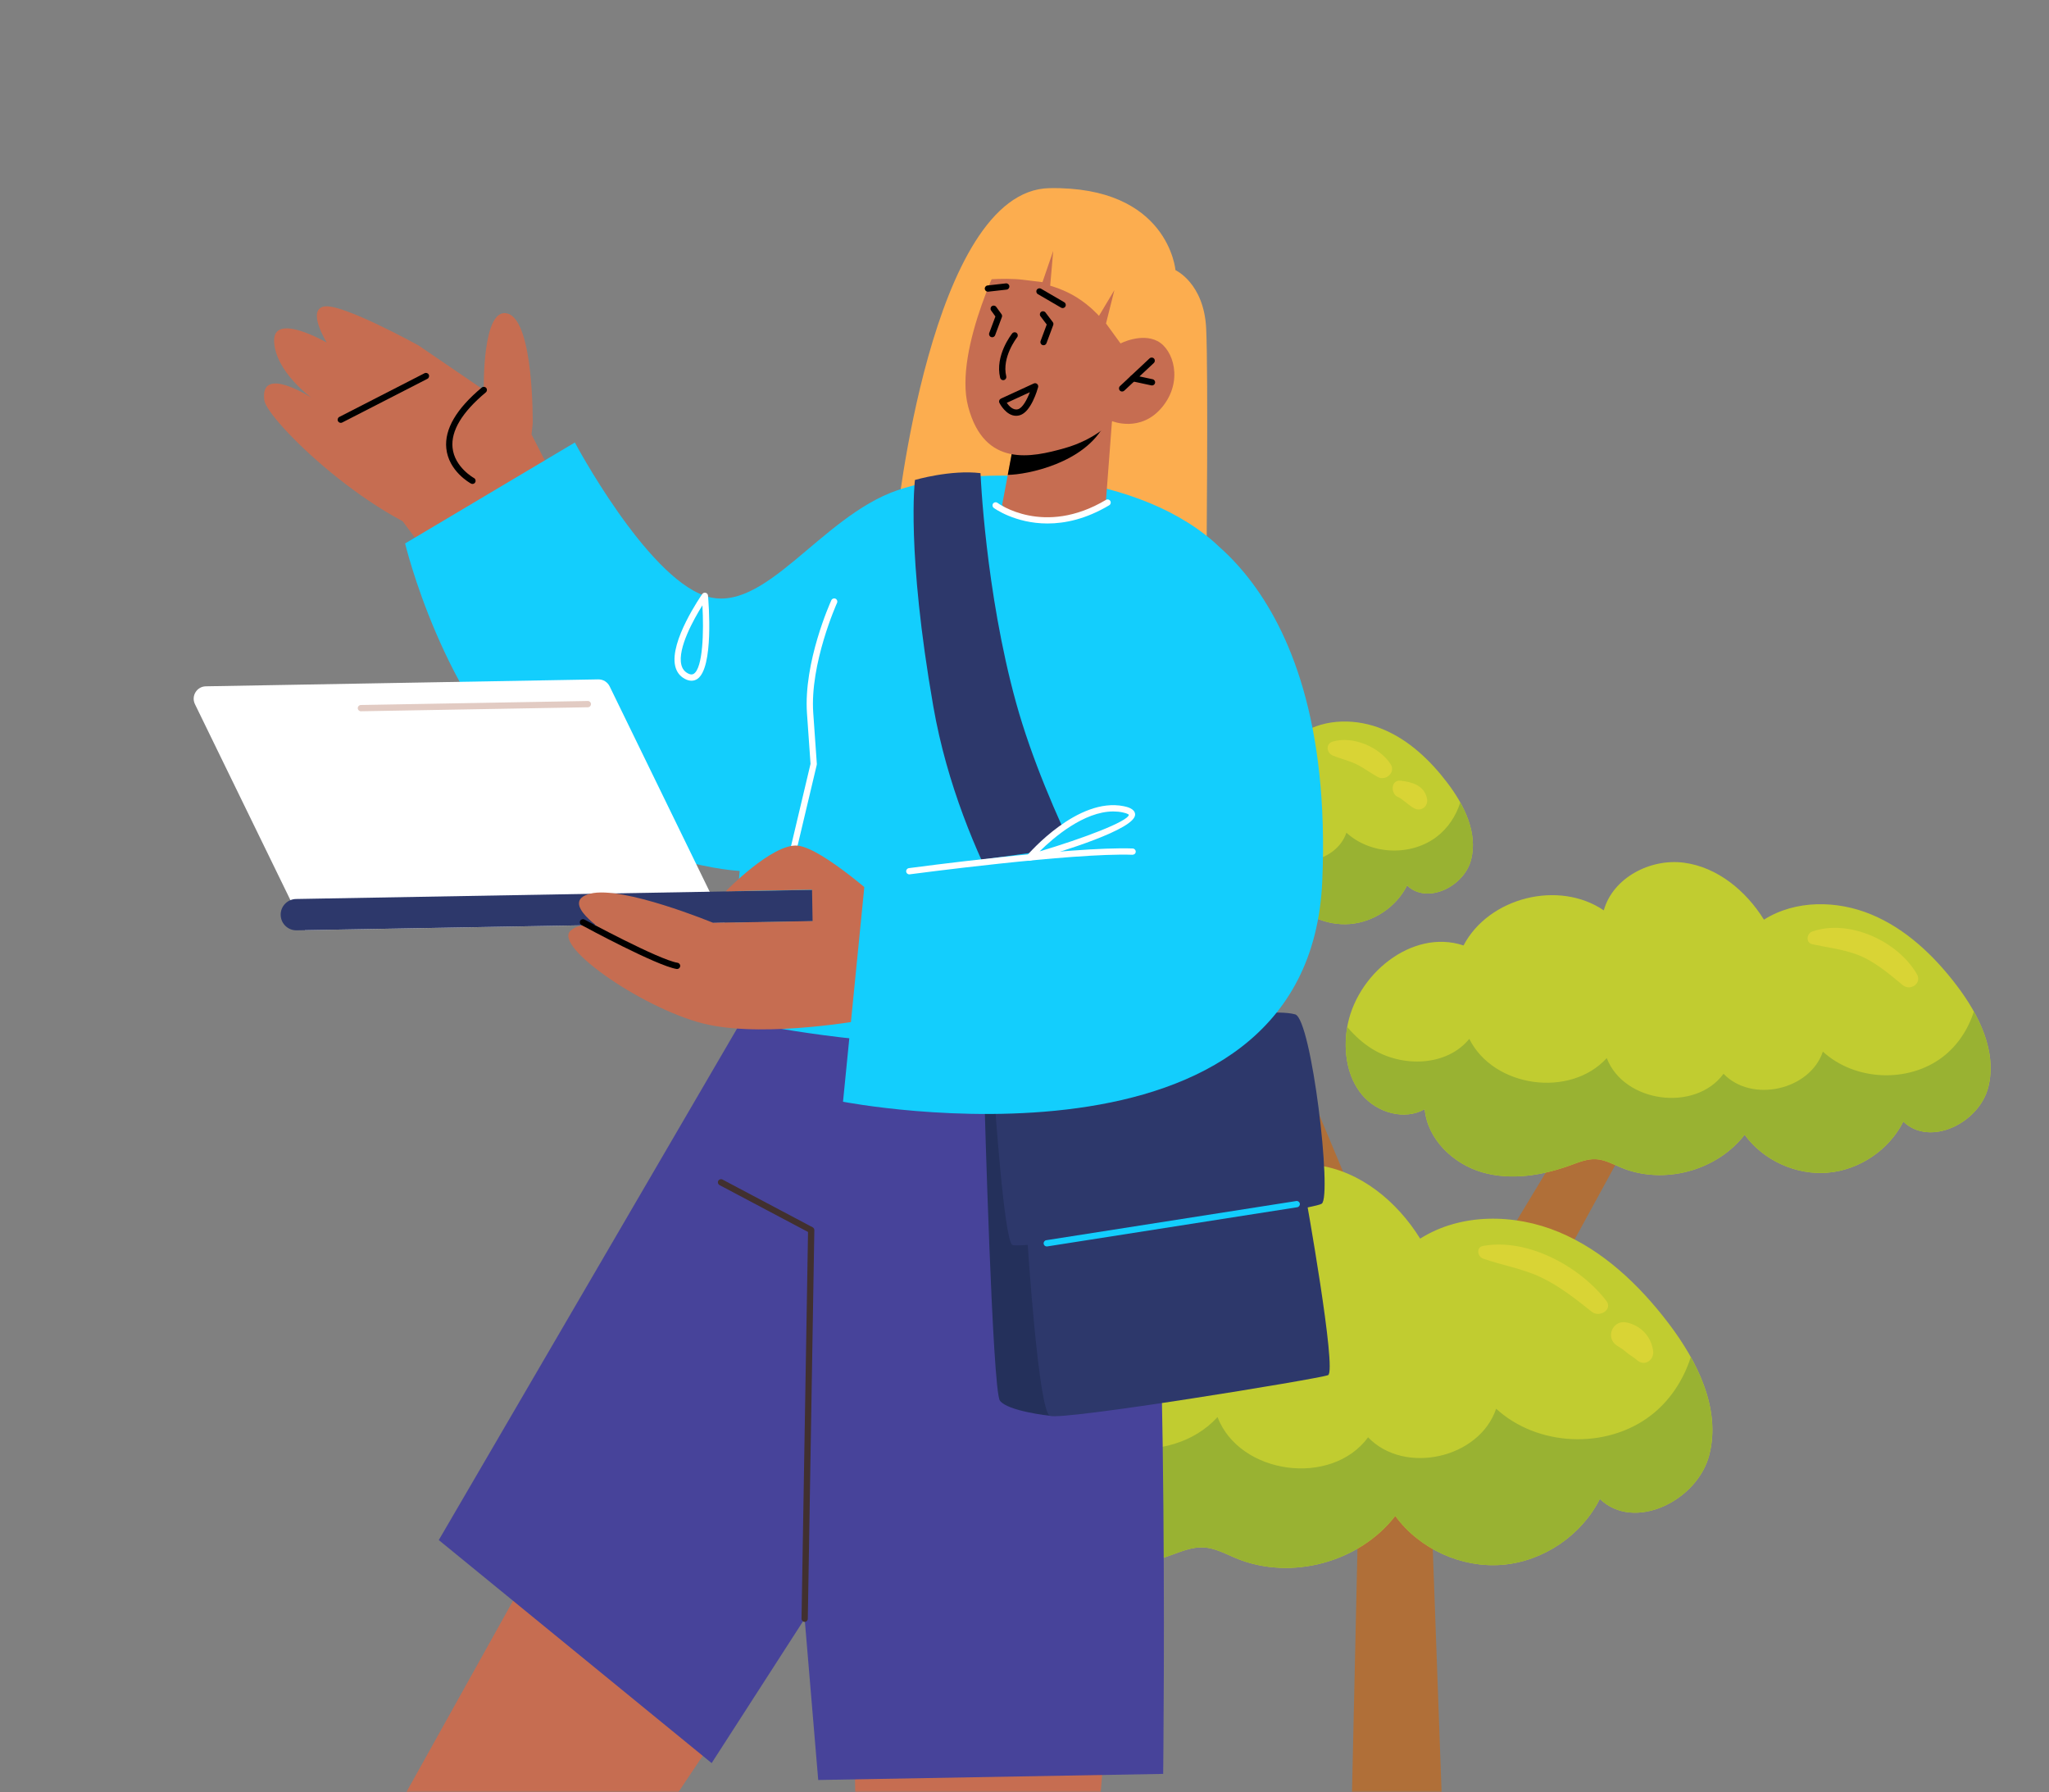 <svg width="621" height="543" viewBox="0 0 621 543" fill="none" xmlns="http://www.w3.org/2000/svg">
<rect x="0" y="0" width="621" height="543" fill="#808080" stroke="none"/>
<mask id="mask0_120_564" style="mask-type:alpha" maskUnits="userSpaceOnUse" x="0" y="0" width="621" height="543">
<rect width="621" height="543" fill="#D9D9D9"/>
</mask>
<g mask="url(#mask0_120_564)">
<path d="M437.578 561.558H409.338L412.44 423.811H432.585L437.578 561.558Z" fill="#B06F38"/>
<path d="M443.862 436.618L425.706 426.052L496.995 308.161L509.946 315.701L443.862 436.618Z" fill="#B06F38"/>
<path d="M417.312 379.558L397.722 387.141L350.139 257.853L364.115 252.442L417.312 379.558Z" fill="#B06F38"/>
<path d="M430.413 375.324C423.439 364.08 412.242 354.774 399.12 353.061C386 351.351 371.415 358.944 367.834 371.683C350.254 359.743 322.922 366.584 313.039 385.398C292.882 378.655 270.69 396.915 267.481 417.928C266.106 426.918 267.563 436.742 273.383 443.732C279.2 450.722 289.967 453.871 297.859 449.35C298.955 461.099 308.958 470.701 320.288 473.999C331.619 477.296 343.894 475.248 354.982 471.208C358.161 470.049 361.41 468.707 364.788 468.888C368.267 469.075 371.423 470.846 374.64 472.18C391.158 479.027 411.939 473.494 422.867 459.343C430.199 469.371 442.932 475.185 455.312 474.156C467.693 473.128 479.291 465.296 484.871 454.195C495.23 464.229 514.491 454.796 518.054 440.82C521.615 426.843 514.393 412.396 505.649 400.924C496.818 389.336 485.869 378.914 472.419 373.315C458.967 367.715 442.732 367.544 430.413 375.324Z" fill="#C1CC30"/>
<path d="M500.269 428.943C486.795 439.258 465.947 438.333 453.442 426.863C448.376 441.943 425.631 447.02 414.636 435.524C403.545 450.608 375.722 446.873 369.001 429.399C354.665 445.093 324.766 440.91 315.288 421.884C306.494 432.698 289.054 433.144 277.24 425.749C273.565 423.449 270.411 420.537 267.616 417.282C267.578 417.498 267.514 417.71 267.48 417.928C266.107 426.918 267.565 436.742 273.382 443.732C279.202 450.72 289.969 453.871 297.86 449.35C298.956 461.099 308.959 470.701 320.288 473.999C331.619 477.296 343.896 475.248 354.983 471.208C358.163 470.047 361.41 468.707 364.79 468.888C368.266 469.075 371.424 470.846 374.642 472.18C391.157 479.027 411.939 473.494 422.867 459.343C430.199 469.371 442.932 475.185 455.314 474.156C467.693 473.128 479.293 465.294 484.871 454.195C495.229 464.229 514.493 454.796 518.054 440.82C520.615 430.766 517.584 420.472 512.434 411.213C510.219 418.17 506.081 424.494 500.269 428.943Z" fill="#99B232"/>
<path d="M534.605 278.674C529.196 269.952 520.509 262.734 510.332 261.406C500.154 260.078 488.841 265.969 486.064 275.85C472.427 266.587 451.225 271.894 443.559 286.487C427.923 281.259 410.71 295.422 408.22 311.721C407.155 318.694 408.285 326.316 412.798 331.737C417.312 337.158 425.665 339.601 431.785 336.096C432.635 345.209 440.393 352.657 449.182 355.214C457.972 357.773 467.495 356.184 476.094 353.049C478.561 352.15 481.079 351.111 483.701 351.25C486.399 351.396 488.849 352.768 491.343 353.804C504.155 359.114 520.276 354.823 528.751 343.846C534.439 351.625 544.316 356.135 553.918 355.337C563.522 354.54 572.52 348.463 576.847 339.853C584.882 347.636 599.824 340.32 602.586 329.479C605.349 318.637 599.748 307.43 592.966 298.531C586.115 289.543 577.622 281.459 567.187 277.117C556.754 272.772 544.161 272.639 534.605 278.674Z" fill="#C1CC30"/>
<path d="M588.791 320.265C578.34 328.267 562.168 327.548 552.467 318.653C548.539 330.351 530.894 334.287 522.366 325.37C513.764 337.072 492.181 334.175 486.968 320.619C475.847 332.792 452.656 329.547 445.304 314.789C438.483 323.178 424.955 323.524 415.79 317.789C412.94 316.003 410.493 313.745 408.325 311.221C408.295 311.388 408.246 311.553 408.221 311.722C407.154 318.694 408.286 326.317 412.799 331.737C417.312 337.158 425.664 339.602 431.784 336.094C432.634 345.209 440.394 352.657 449.183 355.214C457.972 357.771 467.494 356.184 476.095 353.049C478.562 352.15 481.08 351.109 483.702 351.25C486.398 351.394 488.847 352.769 491.344 353.804C504.155 359.114 520.274 354.823 528.751 343.846C534.439 351.626 544.315 356.135 553.919 355.338C563.523 354.54 572.521 348.463 576.847 339.853C584.882 347.637 599.823 340.318 602.586 329.479C604.574 321.679 602.223 313.696 598.226 306.513C596.51 311.91 593.298 316.814 588.791 320.265Z" fill="#99B232"/>
<path d="M394.59 222.164C390.51 215.584 383.958 210.142 376.283 209.14C368.607 208.139 360.075 212.581 357.98 220.033C347.696 213.049 331.706 217.049 325.924 228.056C314.13 224.112 301.149 234.795 299.27 247.088C298.466 252.348 299.319 258.094 302.723 262.184C306.128 266.273 312.427 268.115 317.043 265.47C317.685 272.344 323.536 277.961 330.165 279.89C336.793 281.818 343.976 280.62 350.461 278.258C352.321 277.58 354.22 276.794 356.198 276.9C358.233 277.01 360.079 278.045 361.963 278.827C371.624 282.832 383.781 279.595 390.174 271.317C394.464 277.183 401.914 280.585 409.155 279.982C416.399 279.381 423.185 274.799 426.449 268.306C432.508 274.176 443.778 268.657 445.862 260.481C447.944 252.304 443.719 243.851 438.604 237.14C433.439 230.362 427.032 224.265 419.164 220.989C411.294 217.713 401.796 217.613 394.59 222.164Z" fill="#C1CC30"/>
<path d="M435.457 253.532C427.575 259.568 415.378 259.025 408.062 252.316C405.098 261.137 391.792 264.106 385.359 257.382C378.87 266.206 362.594 264.022 358.662 253.799C350.275 262.979 332.785 260.532 327.239 249.403C322.095 255.73 311.892 255.989 304.98 251.664C302.831 250.317 300.985 248.614 299.351 246.711C299.327 246.836 299.29 246.96 299.271 247.088C298.467 252.348 299.32 258.094 302.723 262.184C306.127 266.273 312.426 268.115 317.043 265.47C317.684 272.344 323.537 277.961 330.165 279.89C336.794 281.818 343.975 280.62 350.462 278.258C352.322 277.58 354.221 276.794 356.199 276.9C358.232 277.01 360.08 278.045 361.961 278.825C371.625 282.832 383.782 279.595 390.175 271.317C394.465 277.183 401.914 280.583 409.156 279.982C416.399 279.381 423.185 274.799 426.45 268.304C432.509 274.176 443.778 268.657 445.86 260.481C447.359 254.598 445.587 248.577 442.574 243.16C441.278 247.229 438.857 250.93 435.457 253.532Z" fill="#99B232"/>
<path d="M486.827 394.155C478.802 383.735 462.953 375.056 449.429 377.55C447.351 377.933 447.758 380.756 449.429 381.349C455.319 383.445 461.319 384.34 467.064 387.062C472.63 389.698 477.68 393.693 482.466 397.519C484.707 399.312 488.909 396.857 486.827 394.155Z" fill="#D9D435"/>
<path d="M501.016 409.256C500.378 404.937 497.345 401.704 493.042 400.736C488.756 399.772 486.386 405.373 490.082 407.76C490.981 408.339 491.912 408.861 492.708 409.582C493.772 410.549 495.041 411.165 496.106 412.114C498.443 414.2 501.438 412.114 501.016 409.256Z" fill="#D9D435"/>
<path d="M580.949 295.159C575.234 285.244 560.484 278.36 549.267 282.257C547.519 282.864 547.201 285.667 549.267 286.118C553.72 287.093 558.094 287.576 562.426 289.102C567.729 290.97 572.388 294.945 576.64 298.484C578.954 300.411 582.585 297.999 580.949 295.159Z" fill="#D9D435"/>
<path d="M421.469 231.56C418.095 226.369 410.058 222.897 403.936 224.706C401.675 225.374 402.029 228.143 403.936 228.94C406.312 229.934 408.781 230.441 411.118 231.59C413.367 232.696 415.388 234.239 417.582 235.447C419.974 236.765 423.082 234.043 421.469 231.56Z" fill="#D9D435"/>
<path d="M432.489 241.999C431.655 237.985 428.041 236.981 424.513 236.567C421.453 236.209 421.351 240.638 423.836 241.577C424.867 241.968 427.063 244.13 428.648 244.953C430.745 246.04 432.963 244.278 432.489 241.999Z" fill="#D9D435"/>
<path d="M334.72 529.447L326.31 631.38L323.036 670.987L261.477 672.072L258.984 530.782L334.72 529.447Z" fill="#C66D51"/>
<path d="M217.675 525.004L155.945 617.255L133.939 650.176L80.14 620.203L101.59 581.736L159.008 478.744L217.675 525.004Z" fill="#C66D51"/>
<path d="M226.803 305.801L132.981 466.661L215.682 534.245L243.872 490.505L247.982 539.361L352.529 537.515C352.529 537.515 354.854 343.382 344.365 320.399C333.874 297.413 226.803 305.801 226.803 305.801Z" fill="#47439A"/>
<path d="M121.328 156.981L142.43 185.345L175.532 159.917L161.094 131.641L147.223 152.022L121.328 156.981Z" fill="#C66D51"/>
<path d="M271.64 158.571C271.64 158.571 282.011 57.647 318.071 57.012C354.129 56.374 356.253 81.855 356.253 81.855C356.253 81.855 364.899 85.779 365.56 99.521C366.221 113.263 365.638 172.553 365.638 172.553L281.381 165.378L271.64 158.571Z" fill="#FCAD4F"/>
<path d="M161.451 128.347C161.451 128.347 161.851 97.551 153.953 95.048C146.053 92.545 146.627 118.164 146.627 118.164L126.836 104.668C126.836 104.668 103.703 91.878 98.265 92.863C92.826 93.848 99.029 103.807 99.029 103.807C99.029 103.807 82.646 94.323 83.079 103.511C83.51 112.698 94.404 120.512 94.404 120.512C94.404 120.512 78.615 110.305 80.113 121.307C80.924 127.254 113.389 159.219 139.135 164.473C164.881 169.722 159.364 147.594 159.364 147.594L161.451 128.347Z" fill="#C66D51"/>
<path d="M103.287 128.128C103.433 128.128 103.579 128.095 103.72 128.026L129.532 114.789C130.001 114.549 130.186 113.975 129.946 113.509C129.706 113.04 129.137 112.855 128.665 113.095L102.851 126.329C102.384 126.569 102.197 127.143 102.437 127.612C102.608 127.941 102.939 128.128 103.287 128.128Z" fill="black"/>
<path d="M143.197 146.641C143.533 146.641 143.862 146.459 144.033 146.142C144.284 145.681 144.113 145.104 143.652 144.853C143.591 144.82 137.738 141.57 137.153 135.634C136.648 130.535 140.04 124.903 147.237 118.895C147.639 118.559 147.695 117.96 147.358 117.554C147.021 117.151 146.417 117.096 146.017 117.435C138.299 123.876 134.681 130.071 135.26 135.841C135.959 142.784 142.468 146.377 142.744 146.526C142.888 146.606 143.045 146.641 143.197 146.641Z" fill="black"/>
<path d="M174.224 134.086C174.224 134.086 195.647 174.357 213.627 180.539C231.605 186.72 248.538 156.62 271.951 148.565C295.365 140.513 342.504 142.119 367.666 164.012C392.825 185.903 327.608 310.52 327.608 310.52C327.608 310.52 304.601 318.644 271.455 315.978C238.307 313.315 220.349 308.351 220.349 308.351L224.175 263.904C224.175 263.904 191.924 262.555 163.054 237.477C134.17 212.391 122.779 164.677 122.779 164.677L174.224 134.086Z" fill="#13CEFD"/>
<path d="M337.083 126.699L335.157 152.133C335.157 152.133 330.909 158.201 317.21 158.14C307.005 158.099 303.725 152.96 303.725 152.96L307.867 130.932L332.886 127.311L337.083 126.699Z" fill="#C66D51"/>
<path d="M335.695 126.108C335.586 126.782 335.291 127.56 334.854 128.443C328.835 140.369 311.188 143.863 305.431 143.89L307.867 130.932L335.695 126.108Z" fill="black"/>
<path d="M239.339 263.159C239.769 263.159 240.16 262.864 240.263 262.425L247.537 231.754C247.559 231.66 247.567 231.563 247.561 231.467L246.476 216.055C245.421 201.066 253.607 182.856 253.688 182.674C253.905 182.194 253.694 181.631 253.215 181.413C252.741 181.198 252.173 181.407 251.956 181.888C251.61 182.649 243.487 200.71 244.576 216.188L245.652 231.456L238.412 261.986C238.29 262.5 238.606 263.01 239.118 263.132C239.193 263.148 239.266 263.159 239.339 263.159Z" fill="white"/>
<path d="M305.083 74.716C305.083 74.716 288.795 105.713 293.428 123.214C298.368 141.887 312.837 138.551 322.549 135.838C332.258 133.126 337.059 127.612 337.059 127.612C337.059 127.612 345.709 131.222 352.198 123.39C358.686 115.562 355.685 105.854 350.776 103.34C345.868 100.826 339.604 104.066 339.604 104.066L344.934 95.39C344.934 95.39 328.235 48.311 305.083 74.716Z" fill="#C66D51"/>
<path d="M304.042 115.198C304.117 115.198 304.193 115.187 304.268 115.167C304.779 115.046 305.092 114.53 304.968 114.019C303.556 108.208 308.211 102.281 308.258 102.223C308.585 101.811 308.517 101.213 308.109 100.884C307.698 100.556 307.099 100.619 306.771 101.031C306.555 101.304 301.483 107.739 303.119 114.469C303.224 114.905 303.614 115.198 304.042 115.198Z" fill="black"/>
<path d="M340.085 118.638C340.318 118.638 340.552 118.553 340.735 118.382L349.699 109.988C350.084 109.626 350.102 109.024 349.745 108.641C349.385 108.26 348.78 108.238 348.398 108.597L339.434 116.991C339.051 117.35 339.031 117.954 339.389 118.338C339.577 118.536 339.832 118.638 340.085 118.638Z" fill="black"/>
<path d="M349.139 116.798C349.577 116.798 349.972 116.494 350.069 116.047C350.18 115.534 349.852 115.029 349.339 114.916L343.573 113.674C343.072 113.575 342.555 113.892 342.442 114.405C342.331 114.921 342.658 115.426 343.171 115.537L348.937 116.778C349.005 116.792 349.072 116.798 349.139 116.798Z" fill="black"/>
<path d="M299.408 88.395C299.518 88.389 305.075 87.757 305.075 87.757C305.595 87.699 305.972 87.228 305.912 86.706C305.853 86.184 305.372 85.812 304.858 85.867L299.303 86.499C298.781 86.557 298.405 87.029 298.464 87.553C298.519 88.036 298.932 88.395 299.408 88.395Z" fill="black"/>
<path d="M322.06 93.354C322.388 93.354 322.707 93.185 322.884 92.882C323.149 92.429 322.996 91.844 322.542 91.582L315.514 87.487C315.057 87.219 314.475 87.377 314.212 87.829C313.947 88.282 314.1 88.867 314.554 89.129L321.583 93.224C321.734 93.312 321.899 93.354 322.06 93.354Z" fill="black"/>
<path d="M300.707 102.192C301.093 102.192 301.456 101.955 301.599 101.572L303.646 96.08C303.756 95.782 303.712 95.448 303.524 95.192L301.93 92.99C301.623 92.565 301.029 92.465 300.602 92.777C300.177 93.086 300.081 93.68 300.389 94.104L301.684 95.895L299.815 100.906C299.632 101.4 299.882 101.947 300.374 102.132C300.485 102.17 300.597 102.192 300.707 102.192Z" fill="black"/>
<path d="M316.268 104.615C316.654 104.615 317.018 104.378 317.16 103.997L319.206 98.506C319.319 98.199 319.269 97.857 319.072 97.598L316.864 94.689C316.55 94.273 315.949 94.182 315.529 94.507C315.111 94.825 315.03 95.423 315.348 95.84L317.239 98.332L315.376 103.329C315.193 103.823 315.444 104.372 315.936 104.554C316.046 104.596 316.158 104.615 316.268 104.615Z" fill="black"/>
<path d="M312.121 118.846C311.26 121.108 309.923 123.592 308.554 123.997C307.086 124.436 305.801 123.037 305.12 122.069L312.121 118.846ZM307.962 125.993C308.324 125.993 308.703 125.94 309.096 125.821C312.502 124.811 314.418 118.081 314.626 117.317C314.723 116.958 314.605 116.58 314.321 116.34C314.04 116.1 313.645 116.047 313.309 116.202L303.351 120.788C303.116 120.899 302.936 121.094 302.85 121.34C302.765 121.583 302.782 121.851 302.898 122.08C302.987 122.259 304.902 125.993 307.962 125.993Z" fill="black"/>
<path d="M295.234 85.023C295.234 85.023 303.953 84.032 309.95 84.763C315.949 85.495 315.949 85.495 315.949 85.495L319.204 76.024L318.286 86.576C318.286 86.576 322.47 87.664 326.49 90.213C330.509 92.769 333.071 95.71 333.071 95.71L337.744 87.906L335.203 98.014L339.604 104.066L347.541 97.796L344.031 83.116C344.031 83.116 334.232 66.681 333.392 66.424C332.55 66.168 316.613 63.941 316.613 63.941C316.613 63.941 302.387 68.163 302.016 68.59C301.644 69.013 295.234 85.023 295.234 85.023Z" fill="#FCAD4F"/>
<path d="M212.882 183.425C213.344 191.461 213.023 202.36 210.28 204.154C209.966 204.358 209.437 204.562 208.42 204.008C207.403 203.453 206.771 202.598 206.49 201.392C205.324 196.422 210.268 187.617 212.882 183.425ZM209.579 206.271C210.313 206.271 210.898 206.025 211.321 205.746C216.36 202.451 214.773 182.696 214.575 180.456C214.541 180.056 214.258 179.722 213.873 179.62C213.491 179.512 213.076 179.664 212.846 179.992C212.44 180.577 202.884 194.35 204.636 201.825C205.042 203.563 206.009 204.86 207.507 205.68C208.293 206.11 208.986 206.271 209.579 206.271Z" fill="white"/>
<path d="M317.474 158.625C322.808 158.625 329.18 157.271 336.171 153.104C336.623 152.833 336.771 152.251 336.502 151.799C336.233 151.349 335.651 151.2 335.197 151.467C316.344 162.707 302.462 152.488 302.326 152.384C301.908 152.066 301.311 152.146 300.993 152.568C300.675 152.988 300.759 153.584 301.178 153.901C301.273 153.973 307.594 158.625 317.474 158.625Z" fill="white"/>
<path d="M298.357 333.086C298.357 333.086 300.771 421.19 303.039 424.4C305.306 427.612 318.171 429.005 318.171 429.005L336.808 391.314L309.815 330.716L298.357 333.086Z" fill="#24305B"/>
<path d="M301.425 333.032C301.425 333.032 304.291 375.643 306.804 377.224C309.319 378.803 397.376 366.959 400.585 364.735C403.795 362.516 397.501 308.757 392.533 307.369C387.565 305.978 375.67 307.667 375.67 307.667L301.425 333.032Z" fill="#2D386B"/>
<path d="M311.474 377.139C311.474 377.139 314.737 427.443 318.171 429.005C321.603 430.573 399.719 417.821 402.496 416.69C405.273 415.556 395.666 362.116 395.666 362.116L322.357 365.576L311.474 377.139Z" fill="#2D386B"/>
<path d="M297.165 143.369C297.165 143.369 298.61 179.131 307.944 212.923C317.275 246.713 338.861 283.896 338.861 283.896L318.519 297.672C318.519 297.672 291.119 261.283 282.872 214.11C274.623 166.937 277.295 145.438 277.295 145.438C277.295 145.438 288.086 142.27 297.165 143.369Z" fill="#2D386B"/>
<path d="M317.247 377.693C317.295 377.693 317.344 377.691 317.394 377.682L393.153 365.811C393.674 365.731 394.027 365.243 393.946 364.721C393.866 364.202 393.377 363.841 392.86 363.929L317.101 375.8C316.581 375.88 316.227 376.369 316.308 376.89C316.381 377.359 316.785 377.693 317.247 377.693Z" fill="#13CEFD"/>
<path d="M219.673 279.617L92.459 281.86L59.08 213.365C57.877 210.895 59.646 208.009 62.394 207.962L181.318 205.862C182.779 205.837 184.123 206.659 184.764 207.973L219.673 279.617Z" fill="white"/>
<path d="M246.74 279.137L89.895 281.904C87.274 281.951 85.11 279.865 85.066 277.241C85.019 274.619 87.108 272.456 89.73 272.409L246.572 269.641L246.74 279.137Z" fill="#2D386B"/>
<path d="M109.38 215.526C109.396 215.526 178.176 214.311 178.176 214.311C178.704 214.303 179.122 213.87 179.112 213.346C179.105 212.819 178.674 212.396 178.144 212.41L109.366 213.624C108.839 213.633 108.419 214.066 108.43 214.59C108.439 215.112 108.861 215.526 109.38 215.526Z" fill="#E2CBC3"/>
<path d="M219.948 270.069C219.948 270.069 234.065 255.546 241.706 256.241C249.347 256.937 267.938 273.971 267.938 273.971L262.129 309.013C262.129 309.013 233.058 314.405 214.699 310.506C196.34 306.61 167.317 286.816 172.96 281.987C177.545 278.066 183.554 282.467 183.554 282.467C183.554 282.467 169.056 273.289 178.9 270.792C188.742 268.298 216.141 279.633 216.141 279.633L246.277 279.101L246.11 269.605L219.948 270.069Z" fill="#C66D51"/>
<path d="M205.206 293.626C205.664 293.626 206.066 293.295 206.143 292.829C206.228 292.31 205.876 291.822 205.358 291.736C199.611 290.795 177.361 278.756 177.138 278.634C176.67 278.386 176.095 278.554 175.847 279.015C175.597 279.479 175.768 280.055 176.23 280.307C177.157 280.809 198.989 292.622 205.051 293.613C205.104 293.621 205.154 293.626 205.206 293.626Z" fill="black"/>
<path d="M262.293 265.361L255.497 333.843C255.497 333.843 396.733 361.283 400.753 266.876C404.847 170.743 352.749 155.279 352.749 155.279L334.134 241.432L311.934 258.49L262.293 265.361Z" fill="#13CEFD"/>
<path d="M275.584 264.95C276.205 264.876 325.174 258.344 343.226 259.009C343.847 258.957 344.195 258.615 344.215 258.093C344.233 257.569 343.823 257.127 343.3 257.105C325.072 256.418 275.952 262.988 275.459 263.057C274.937 263.126 274.572 263.606 274.642 264.125C274.707 264.605 275.115 264.95 275.584 264.95Z" fill="white"/>
<path d="M337.413 245.882C338.347 245.882 339.279 245.968 340.201 246.156C341.891 246.5 342.131 246.892 342.134 246.895C341.838 248.909 328.446 253.998 315.078 257.983C319.31 253.802 328.5 245.882 337.413 245.882ZM311.958 260.836C312.044 260.836 312.132 260.825 312.218 260.797C321.837 258.068 344.193 251.233 344.024 246.771C343.956 244.977 341.414 244.461 340.581 244.29C326.677 241.456 311.86 258.534 311.236 259.263C310.962 259.583 310.93 260.044 311.156 260.397C311.334 260.673 311.64 260.836 311.958 260.836Z" fill="white"/>
<path d="M243.872 491.457C244.391 491.457 244.815 491.043 244.823 490.522L246.805 372.751C246.811 372.392 246.616 372.061 246.3 371.893L218.969 357.42C218.5 357.171 217.928 357.353 217.683 357.817C217.436 358.281 217.614 358.857 218.078 359.1L244.892 373.303L242.92 490.491C242.91 491.016 243.33 491.449 243.856 491.457C243.861 491.457 243.867 491.457 243.872 491.457Z" fill="#41302F"/>
</g>
</svg>
